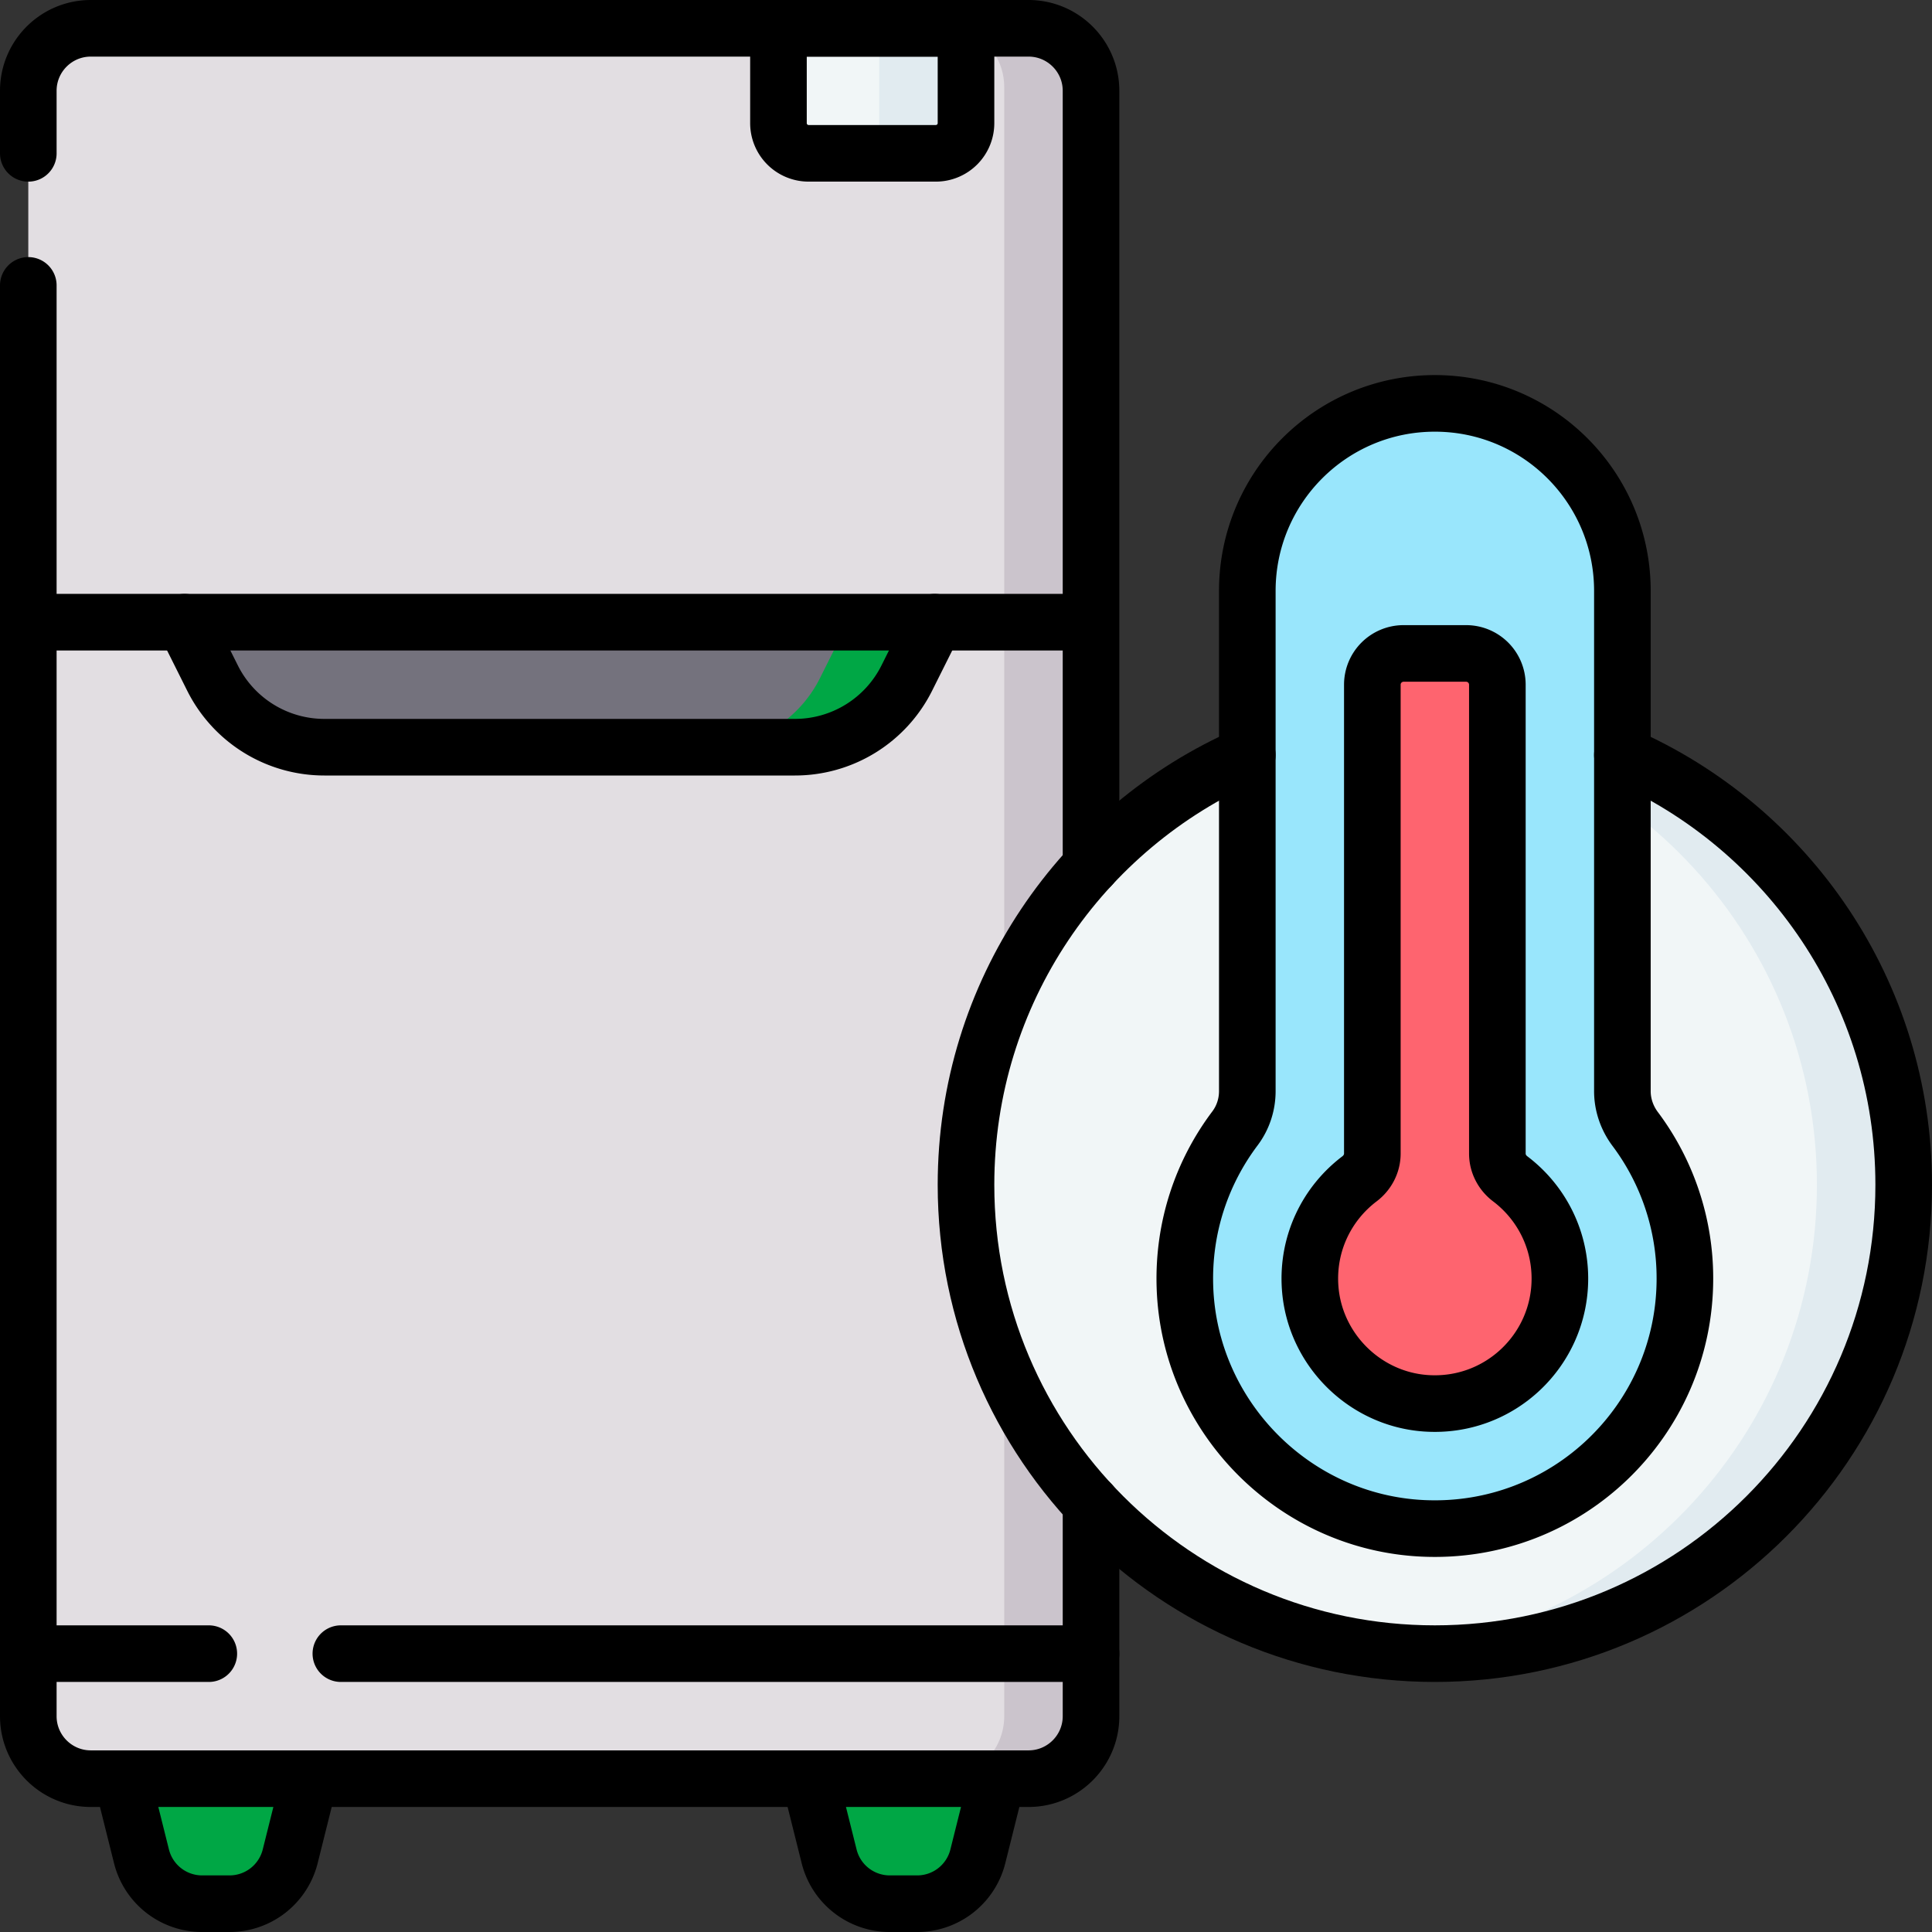 <?xml version="1.0" encoding="UTF-8"?>
<svg xmlns="http://www.w3.org/2000/svg" xmlns:xlink="http://www.w3.org/1999/xlink" version="1.1" width="512" height="512" x="0" y="0" viewBox="0 0 512 512" style="enable-background:new 0 0 512 512" xml:space="preserve" class="">
  <rect x="0" y="0" width="512" height="512" fill="#333333" stroke="none"/>
  <g>
    <path d="M264.283 471.367v-5h-49.7v5l5.146 20.585a16.567 16.567 0 0 0 16.072 12.549h7.264a16.567 16.567 0 0 0 16.072-12.549l5.146-20.585zM82.05 471.367v-5h-49.7v5l5.146 20.585a16.567 16.567 0 0 0 16.072 12.549h7.264a16.567 16.567 0 0 0 16.072-12.549l5.146-20.585z" style="" fill="#00A745" data-original="#63606b" opacity="1" class=""></path>
    <path d="M272.567 7.5H256l-24.85 16.567L206.3 7.5H24.067C14.917 7.5 7.5 14.917 7.5 24.067V454.8c0 9.149 7.417 16.567 16.567 16.567h248.5c9.149 0 16.567-7.417 16.567-16.567V24.067c-.001-9.15-7.418-16.567-16.567-16.567z" style="" fill="#E2DEE2" data-original="#e2dee2" class=""></path>
    <path d="m48.917 164.883 7.409 14.818a33.134 33.134 0 0 0 29.635 18.316h124.711a33.133 33.133 0 0 0 29.635-18.316l7.409-14.818H48.917z" style="" fill="#74727D" data-original="#74727d" class=""></path>
    <path d="M234.999 7.5H206.3v25.368a7.766 7.766 0 0 0 7.766 7.766h13.167a7.766 7.766 0 0 0 7.766-7.766V7.5z" style="" fill="#F1F6F7" data-original="#f1f6f7" class=""></path>
    <path d="M272.567 7.5H256v.309c5.952 2.512 10.133 8.392 10.133 15.258V454.8c0 9.149-7.417 16.567-16.567 16.567h23c9.149 0 16.567-7.417 16.567-16.567V24.067c0-9.15-7.417-16.567-16.566-16.567z" style="" fill="#CBC4CC" data-original="#cbc4cc" class=""></path>
    <path d="m224.717 164.883-7.409 14.818a33.135 33.135 0 0 1-29.635 18.316h23a33.133 33.133 0 0 0 29.635-18.316l7.409-14.818h-23z" style="" fill="#00A745" data-original="#63606b" opacity="1" class=""></path>
    <path d="M233 7.5v25.133a8 8 0 0 1-8 8h23a8 8 0 0 0 8-8V7.5h-23z" style="" fill="#E1EBF0" data-original="#e1ebf0" class=""></path>
    <circle cx="380.25" cy="313.983" r="124.25" style="" fill="#F1F6F7" data-original="#f1f6f7" class=""></circle>
    <path d="M380.25 189.733c-3.878 0-7.712.187-11.5.535 63.229 5.804 112.75 58.972 112.75 123.715s-49.521 117.911-112.75 123.715c3.788.348 7.622.535 11.5.535 68.621 0 124.25-55.629 124.25-124.25 0-68.621-55.629-124.25-124.25-124.25z" style="" fill="#E1EBF0" data-original="#e1ebf0" class=""></path>
    <path d="M429.95 289.162V156.6c0-27.449-22.251-49.7-49.7-49.7s-49.7 22.251-49.7 49.7v132.567c0 3.557-1.132 7.029-3.272 9.871-8.733 11.601-13.752 26.154-13.262 41.904 1.068 34.358 28.755 62.5 63.093 64.086 38.026 1.756 69.408-28.555 69.408-66.194a65.93 65.93 0 0 0-13.185-39.649c-2.17-2.9-3.382-6.402-3.382-10.023z" style="" fill="#99E6FC" data-original="#99e6fc" class=""></path>
    <path d="M396.817 305.715V181.45a8.283 8.283 0 0 0-8.283-8.283h-16.567a8.282 8.282 0 0 0-8.283 8.283v124.263c0 2.647-1.295 5.096-3.406 6.693-8.56 6.477-13.879 17.009-13.082 28.742 1.112 16.351 14.352 29.608 30.702 30.737 19.363 1.337 35.486-13.975 35.486-33.052 0-10.802-5.173-20.391-13.174-26.438-2.108-1.592-3.393-4.039-3.393-6.68z" style="" fill="#FE646F" data-original="#fe646f"></path>
    <path d="M7.5 75.633V454.8c0 9.15 7.417 16.567 16.567 16.567h248.5c9.149 0 16.567-7.417 16.567-16.567v-56.355M289.133 229.521V24.067c0-9.149-7.417-16.567-16.567-16.567h-248.5C14.917 7.5 7.5 14.917 7.5 24.067v16.567M82.05 471.367h-49.7l5.146 20.585a16.567 16.567 0 0 0 16.072 12.549h7.264a16.567 16.567 0 0 0 16.072-12.549l5.146-20.585zM264.283 471.367h-49.7l5.146 20.585a16.567 16.567 0 0 0 16.072 12.549h7.264a16.567 16.567 0 0 0 16.072-12.549l5.146-20.585zM7.5 164.883h281.633" style="stroke-linecap: round; stroke-linejoin: round; stroke-miterlimit: 10;" fill="none" stroke="#000000" stroke-width="15px" stroke-linecap="round" stroke-linejoin="round" stroke-miterlimit="10" data-original="#000000" class=""></path>
    <path d="m48.917 164.883 7.409 14.818a33.134 33.134 0 0 0 29.635 18.316h124.712a33.133 33.133 0 0 0 29.635-18.316l7.409-14.818M256 7.5h-49.7v25.133a8 8 0 0 0 8 8H248a8 8 0 0 0 8-8V7.5zM90.333 438.233h198.8M7.5 438.233h47.833M396.817 305.715V181.45a8.283 8.283 0 0 0-8.283-8.283h-16.567a8.282 8.282 0 0 0-8.283 8.283v124.263c0 2.647-1.295 5.096-3.406 6.693-8.56 6.477-13.879 17.009-13.081 28.742 1.112 16.351 14.352 29.608 30.702 30.737 19.363 1.337 35.486-13.975 35.486-33.052 0-10.802-5.173-20.391-13.174-26.438-2.109-1.592-3.394-4.039-3.394-6.68z" style="stroke-linecap: round; stroke-linejoin: round; stroke-miterlimit: 10;" fill="none" stroke="#000000" stroke-width="15px" stroke-linecap="round" stroke-linejoin="round" stroke-miterlimit="10" data-original="#000000" class=""></path>
    <path d="M429.95 289.162V156.6c0-27.449-22.251-49.7-49.7-49.7h0c-27.449 0-49.7 22.251-49.7 49.7v132.567c0 3.557-1.132 7.029-3.272 9.871-8.733 11.601-13.752 26.154-13.262 41.904 1.068 34.358 28.755 62.5 63.093 64.086 38.026 1.756 69.408-28.555 69.408-66.194a65.93 65.93 0 0 0-13.185-39.649c-2.17-2.9-3.382-6.402-3.382-10.023z" style="stroke-linecap: round; stroke-linejoin: round; stroke-miterlimit: 10;" fill="none" stroke="#000000" stroke-width="15px" stroke-linecap="round" stroke-linejoin="round" stroke-miterlimit="10" data-original="#000000" class=""></path>
    <path d="M330.55 200.082C286.67 219.256 256 263.035 256 313.983c0 68.621 55.629 124.25 124.25 124.25s124.25-55.629 124.25-124.25c0-50.949-30.67-94.727-74.55-113.901" style="stroke-linecap: round; stroke-linejoin: round; stroke-miterlimit: 10;" fill="none" stroke="#000000" stroke-width="15px" stroke-linecap="round" stroke-linejoin="round" stroke-miterlimit="10" data-original="#000000" class=""></path>
  </g>
</svg>
